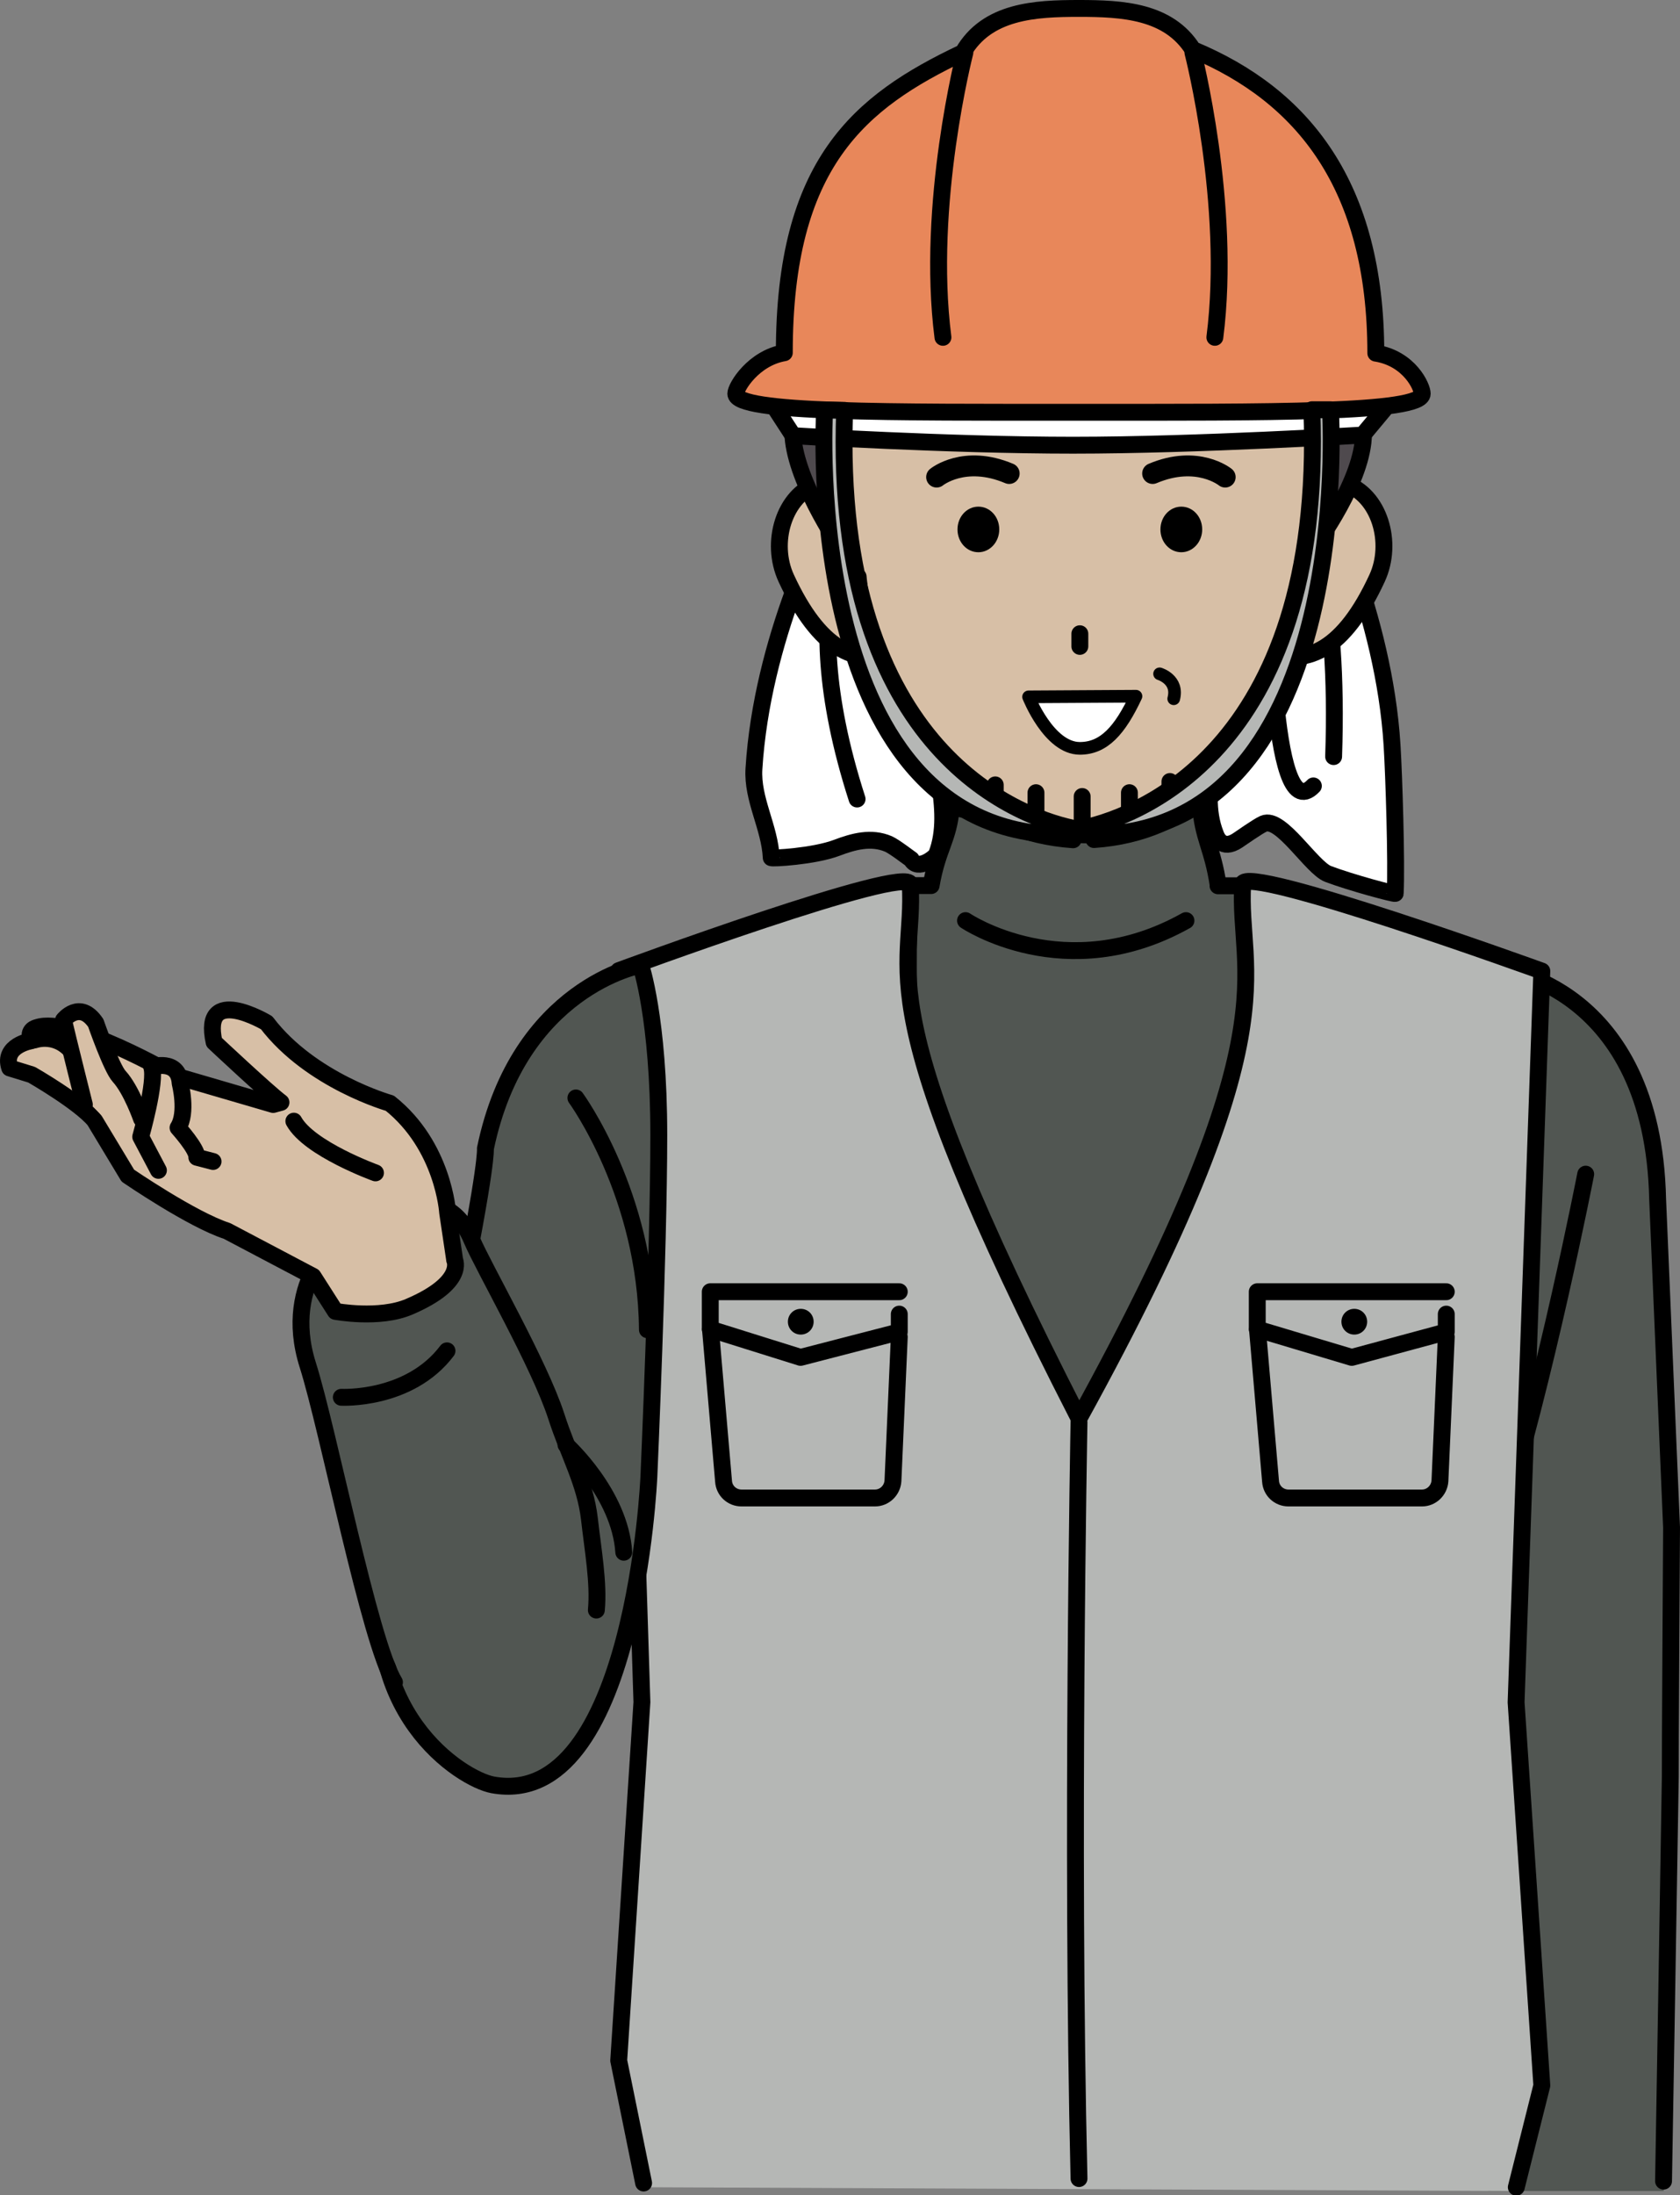 <?xml version="1.0" encoding="UTF-8"?><svg id="Layer_2" xmlns="http://www.w3.org/2000/svg" viewBox="0 0 79.64 103.99"><rect x="0" y="0" width="79.64" height="103.99" fill="#808080" stroke="none"/><defs><style>.cls-1{stroke-width:.99px;}.cls-1,.cls-2,.cls-3,.cls-4,.cls-5,.cls-6,.cls-7,.cls-8,.cls-9,.cls-10{stroke:#000;stroke-linecap:round;stroke-linejoin:round;}.cls-1,.cls-4,.cls-10{fill:none;}.cls-2,.cls-3{fill:#fff;}.cls-2,.cls-4{stroke-width:.6px;}.cls-3,.cls-5,.cls-6,.cls-7,.cls-8,.cls-9,.cls-10{stroke-width:.8px;}.cls-11,.cls-5{fill:#b5b7b5;}.cls-12,.cls-9{fill:#515652;}.cls-13,.cls-8{fill:#d7bfa6;}.cls-6{fill:#4f4a4e;}.cls-7{fill:#e8875a;}</style></defs><g id="_ƒŒƒCƒ__1"><path class="cls-12" d="M71.1,45.9s7.26.77,7.48,10.91l.66,15.55s0,10.78,0,11.13-.37,20.3-.37,20.3h-8.33v-21.68l.55-36.2Z"/><path class="cls-10" d="M75.17,55.62s-1.92,9.85-4.07,16.63"/><path class="cls-10" d="M71.1,45.9s7.26.77,7.48,10.91l.66,15.55s-.07,11.47-.06,11.81c0,.34-.32,19.15-.32,19.15"/><path class="cls-8" d="M44.94,42.5s2.1,1.91,6.12,1.91,5.99-1.91,5.99-1.91c-1.11-6.81-.64-12.66-.64-12.66h-10.54s.26,6.01-.93,12.66Z"/><path class="cls-9" d="M57.75,41.95c-.27-1.81-.74-2.26-.84-3.82,0,0-2.61.7-5.97.7s-5.84-.61-5.84-.61c-.13,1.57-.65,1.93-.96,3.73h-.99s-1.5,23.51,7.78,38.01c9.28-14.5,8.3-38,8.3-38h-1.49Z"/><path class="cls-10" d="M45.77,43.61s4.74,3.2,10.45,0"/><path class="cls-11" d="M30.43,80.81l-1.1-34.65s13.76-5.08,13.82-4.08c.26,4.4-2.34,5.12,8,25.29,10.25-18.62,7.49-20.91,7.76-25.31.06-.99,14.18,4.12,14.18,4.12l-1.22,34.64,1.22,18.15-1.21,4.82-41.37-.18-1.18-5.8,1.1-16.98Z"/><path class="cls-10" d="M51.15,67.37s-.38,20.06,0,35.83"/><polyline class="cls-10" points="42.63 61.19 33.67 61.19 33.67 62.96 37.95 64.3 42.63 63.09 42.63 62.25"/><path d="M38.57,62.61c0,.34-.27.61-.61.61s-.61-.27-.61-.61.27-.61.61-.61.61.27.61.61Z"/><path class="cls-10" d="M42.63,63.33l-.3,6.82c-.03.45-.4.81-.85.81h-6.33c-.45,0-.82-.34-.85-.79l-.62-7.2"/><polyline class="cls-10" points="68.56 61.19 59.6 61.19 59.6 62.96 64.08 64.3 68.56 63.09 68.56 62.25"/><path d="M64.81,62.61c0,.34-.27.61-.61.61s-.61-.27-.61-.61.27-.61.61-.61.61.27.61.61Z"/><path class="cls-10" d="M68.56,63.33l-.3,6.82c-.03.45-.4.81-.85.81h-6.33c-.45,0-.82-.34-.85-.79l-.62-7.2"/><path class="cls-10" d="M30.51,103.41l-1.18-5.8,1.1-16.98-1.1-34.65s13.76-5.08,13.82-4.08c.26,4.4-2.34,5.12,8,25.29,10.25-18.62,7.49-20.91,7.76-25.31.06-.99,14.18,4.12,14.18,4.12l-1.22,34.64,1.22,18.15-1.21,4.82"/><path class="cls-3" d="M43.09,27.3c.05-1.67.38-3.3.98-4.86l.07-1.59c-1.49.41-3.77,1.26-4.49,2.6-.67,1.24-3.53,6.83-3.91,12.97-.09,1.44.75,2.76.82,4.21,0,.05,2.03-.06,3.11-.47.79-.3,1.63-.53,2.45-.18.29.13.97.66,1.08.73.3.58,1.15-.1,1.2-.24,0,0,0,0,0,0,.42-1.08.31-2.3.13-3.46-.16-1.01-1.51-7.44-1.45-9.7Z"/><path class="cls-10" d="M40.86,24.17s-3.48,3.6-.23,13.68"/><path class="cls-3" d="M58.93,26.34c-.05-1.67-.38-3.3-.98-4.86l-.07-1.59c1.49.41,3.52.85,4.24,2.19.67,1.24,3.49,7.07,3.87,13.22.09,1.44.22,5.57.15,7.02,0,.05-2.1-.51-3.18-.92-.79-.3-2.24-2.74-3.06-2.38-.29.13-1.12.72-1.23.79-.75.5-1-.16-1.05-.3,0,0,0,0,0,0-.43-1.08-.31-2.3-.13-3.46.16-1.01,1.51-7.44,1.45-9.7Z"/><path class="cls-10" d="M60.22,27.22s-.05,12.2,2.04,10.01"/><path class="cls-10" d="M58.22,20.79s5.52-.34,5,15.05"/><path class="cls-8" d="M42.04,25.58c.59,1.77,1.82,4.83.19,5.37-1.63.54-3.38-.14-4.96-3.56-.78-1.69-.11-3.94,1.51-4.48,1.63-.54,2.66.9,3.25,2.66Z"/><path class="cls-8" d="M60.51,25.58c-.59,1.77-1.82,4.83-.19,5.37,1.63.54,3.38-.14,4.96-3.56.78-1.69.11-3.94-1.51-4.48-1.63-.54-2.66.9-3.25,2.66Z"/><path class="cls-13" d="M62.16,19.85c-.16,9.7-2.24,20.01-10.96,20.01-9.28,0-10.97-11.66-10.97-20.01s5.21-14.25,11.26-14.25,10.81,5.89,10.67,14.25Z"/><line class="cls-10" x1="51.3" y1="37.73" x2="51.3" y2="39"/><line class="cls-10" x1="49.11" y1="37.55" x2="49.11" y2="39"/><line class="cls-10" x1="47.18" y1="37.18" x2="47.18" y2="38.28"/><line class="cls-10" x1="53.54" y1="37.55" x2="53.54" y2="39"/><line class="cls-10" x1="55.46" y1="37.02" x2="55.46" y2="38.28"/><path class="cls-10" d="M50.87,39.78c-9.31-.64-10.19-12.46-10.19-12.46"/><path class="cls-10" d="M61.91,27.19s-.74,11.94-10.05,12.58"/><path d="M56.99,25.08c0,.59-.44,1.08-.99,1.08s-.99-.48-.99-1.08.44-1.08.99-1.08.99.48.99,1.08Z"/><path d="M47.37,25.08c0,.59-.44,1.08-.99,1.08s-.99-.48-.99-1.08.44-1.08.99-1.08.99.48.99,1.08Z"/><line class="cls-10" x1="51.19" y1="30.02" x2="51.19" y2="30.62"/><path class="cls-2" d="M53.85,32.98c-.76,1.62-1.52,2.47-2.66,2.47-1.47,0-2.43-2.44-2.43-2.44l5.09-.03Z"/><path class="cls-4" d="M54.97,31.92s.91.27.67,1.18"/><path class="cls-1" d="M44.4,22.6s1.31-1.07,3.44-.17"/><path class="cls-1" d="M58.08,22.6s-1.31-1.07-3.44-.17"/><path class="cls-6" d="M62.42,20.07c0,1.18-.26,6.01-.26,6.01,0,0,2.18-2.85,2.45-5.11.14-1.17-.27-2.95-.84-2.95s-1.35.87-1.35,2.05Z"/><path class="cls-6" d="M39.6,19.95c0,1.18.4,6.21.4,6.21,0,0-2.12-3.02-2.39-5.28-.14-1.17.27-2.95.84-2.95s1.15.83,1.15,2.01Z"/><path class="cls-3" d="M64.6,20.61s-7.82.48-13.73.48-13.27-.45-13.27-.45l-1.04-1.6.84-3.06,27.45.31.75,3.12-1,1.2Z"/><path class="cls-7" d="M65.22,16.73c0-7.94-3.46-12.21-8.67-14.38-1.16-1.83-3.33-1.95-5.4-1.95s-4.36.11-5.5,2.09c-4.93,2.33-8.47,5.26-8.47,14.22-1.46.25-2.3,1.62-2.3,1.94,0,.93,7.29.88,16.27.88s16.27.05,16.27-.88c0-.33-.6-1.66-2.19-1.92Z"/><path class="cls-10" d="M45.74,2.49s-1.85,7.17-1.04,13.49"/><path class="cls-10" d="M56.55,2.49s1.85,7.17,1.04,13.49"/><path class="cls-5" d="M63.09,19.41h-.9c.6,16.38-8.63,19.42-11.1,19.87-2.47-.45-11.65-3.46-11.05-19.84l-.95-.02s-1.28,20.68,11.91,20.12l.08-.02.08.02c13.19.56,11.91-20.12,11.91-20.12Z"/><path class="cls-9" d="M30.37,45.72s-5.77,1.03-7.36,8.69c0,0,.11.71-1.32,7.73-.6,2.95-2.1,5.48-3.37,11.46-1.57,7.45,3.57,10.68,5.04,10.95,6.72,1.22,7.4-14.6,7.4-14.6,0,0,.47-10.63.47-16.18s-.86-8.06-.86-8.06Z"/><path class="cls-10" d="M27.3,52.01s3.34,4.56,3.39,10.98"/><path class="cls-12" d="M26.52,67.54c3.16,8.56,1.47,14.99-2.05,14.97-3.59-.02-5.1-1.46-6.77-6.25-.66-1.9-1.14-4.73-2.05-7.52-.83-2.53-1.31-4.19-1.31-4.19,0,0-1.77-4.93,3.73-7.06,3.65-1.41,5.29,1.51,8.44,10.04Z"/><path class="cls-10" d="M16.18,66.19s3.22.17,5.01-2.2"/><path class="cls-10" d="M18.7,79.69c-1.18-1.91-3.14-11.98-4.11-15.03-1.28-4.03,1.66-6.25,1.66-6.25,0,0,4.54-3.43,6.12.33.54,1.28,3.2,5.88,4,8.35.59,1.83,1.37,3.15,1.57,4.85.17,1.51.45,3.03.33,4.33"/><path class="cls-8" d="M21.55,59.66l-.33-2.22s-.19-3.15-2.74-5.18c0,0-3.74-1.05-5.84-3.81,0,0-3.11-1.86-2.49.92,0,0,2.56,2.4,3.17,2.85l-.37.1-4.66-1.36s-4.92-2.86-6.55-2.28c0,0-.49.1-.25.62,0,0-1.39.22-1.03,1.29l1.04.32s2.27,1.3,2.98,2.16l1.58,2.62s3.05,2.09,4.7,2.62l4.08,2.15,1.06,1.66s2.08.39,3.5-.22c2.69-1.15,2.15-2.22,2.15-2.22Z"/><path class="cls-13" d="M9.44,54.89c.04-.37-1-1.33-1-1.33.46-.71.1-2.1.1-2.1-.11-1.31-1.35-.78-1.35-.78.22.67-.52,3.31-.52,3.31l.84,1.59,2.59-.42-.66-.27Z"/><path class="cls-10" d="M7.51,55.44l-.84-1.59s.75-2.63.52-3.31c0,0,1.28-.41,1.35.78,0,0,.36,1.39-.1,2.1,0,0,.93,1.03.89,1.4l.77.2"/><path class="cls-10" d="M17.8,55.56s-3.15-1.14-3.87-2.45"/><path class="cls-10" d="M1.65,49.26s1.11-.41,1.9.74"/><path class="cls-13" d="M5.51,50.7c-.22-.5-.93-2.33-.93-2.33-.76-1.12-1.53-.14-1.53-.14.22.86.96,3.76.96,3.76l1.62,1.71,1.12-.8s-1.05-1.78-1.24-2.21Z"/><path class="cls-10" d="M4,52.33s-.79-3.15-.99-4.01c0,0,.77-.98,1.53.14,0,0,.74,2.13,1.11,2.53.58.63,1.06,2.01,1.06,2.01"/><path class="cls-10" d="M29.57,73.53c-.18-2.78-2.74-5.09-2.74-5.09"/></g></svg>
